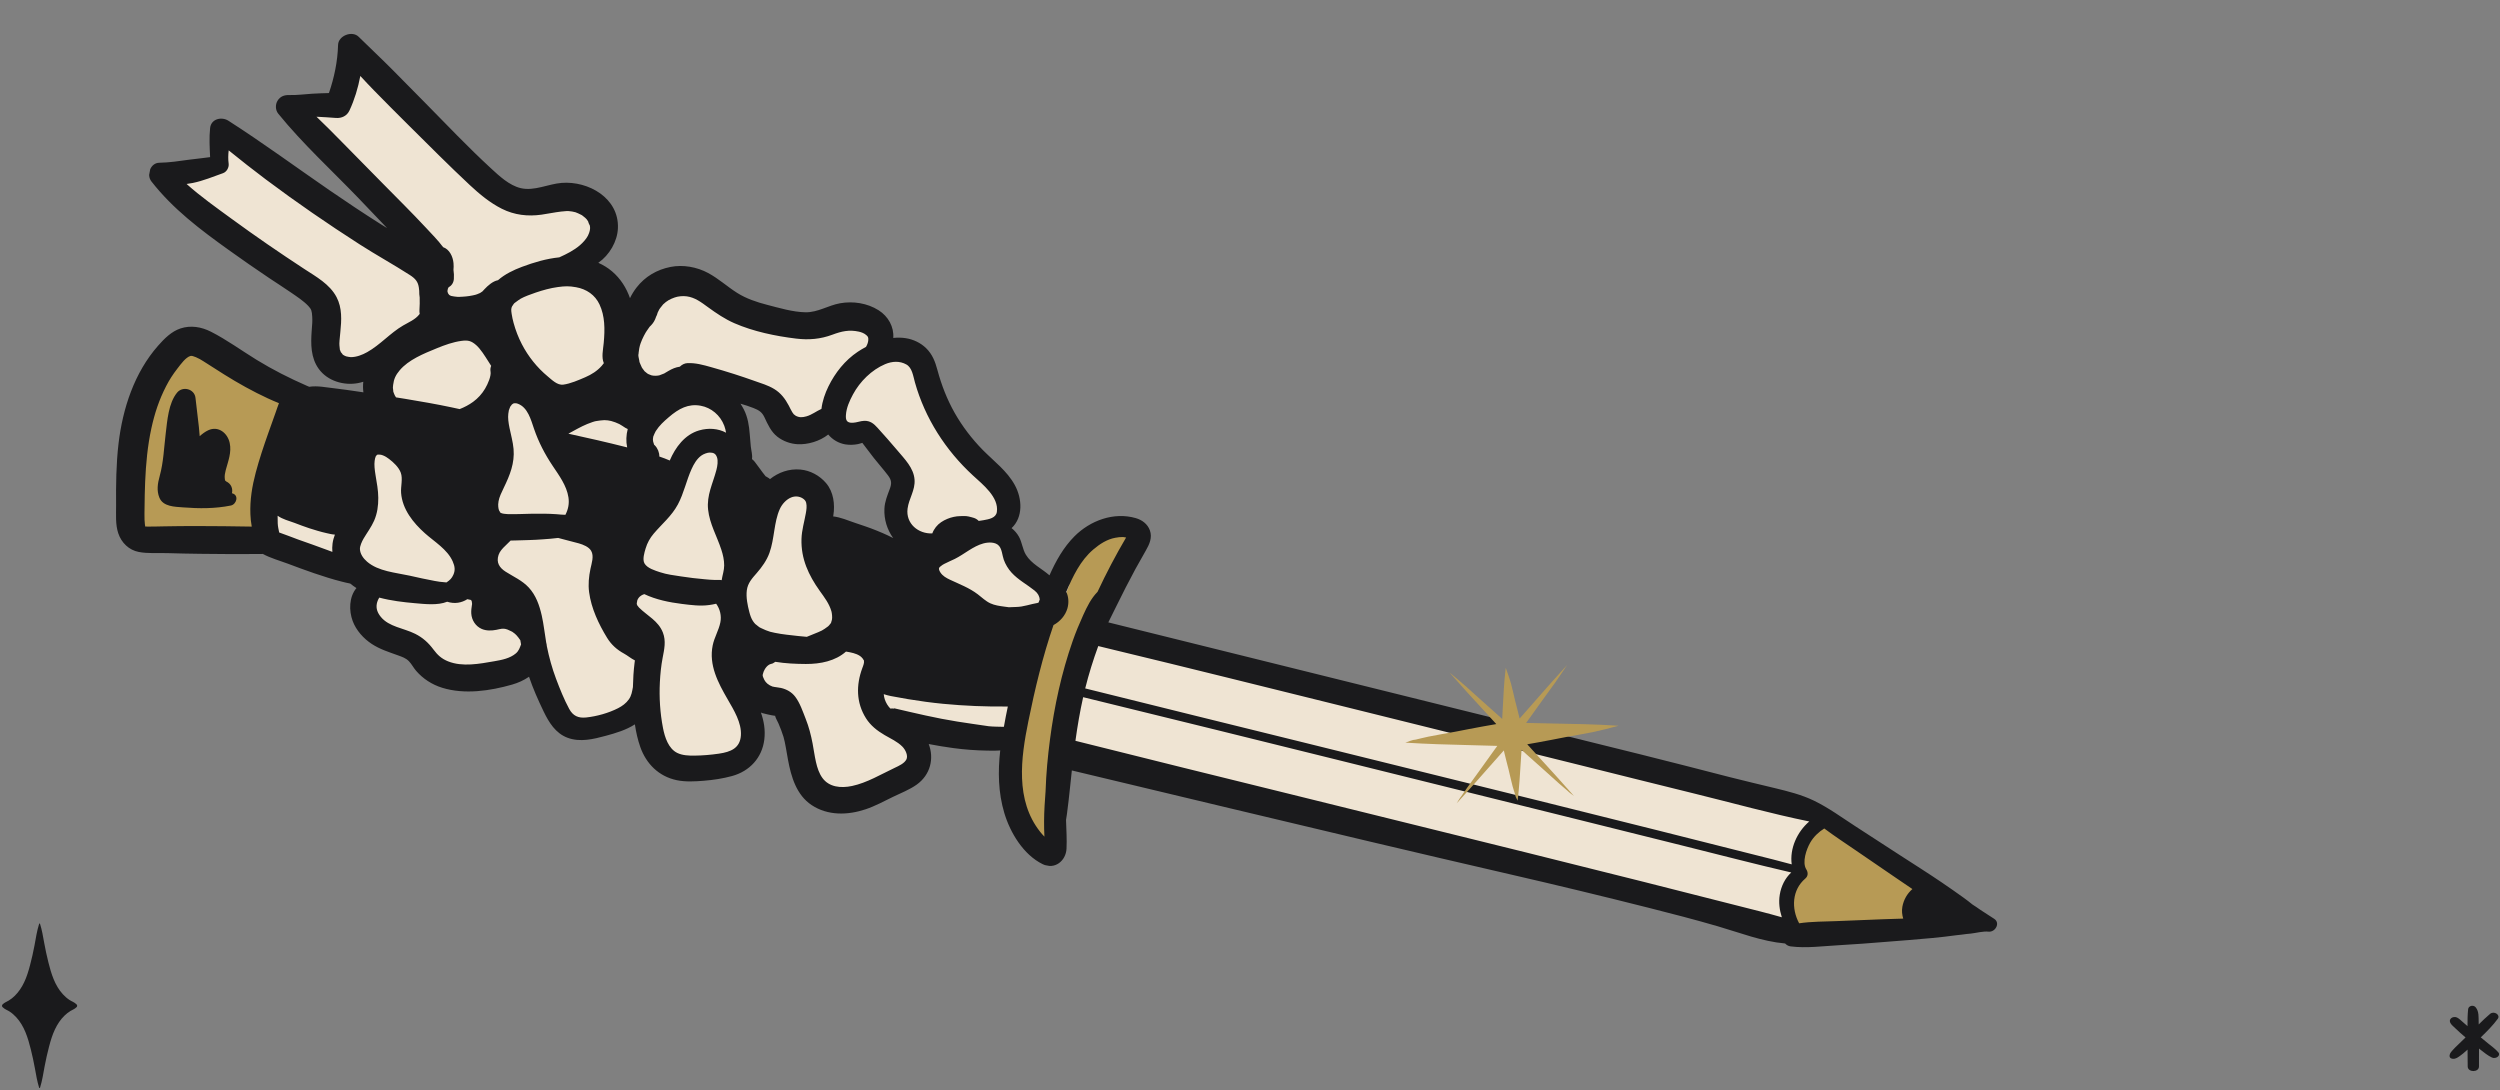 <?xml version="1.0" encoding="UTF-8"?>
<svg xmlns="http://www.w3.org/2000/svg" width="1188" height="518" viewBox="0 0 1188 518" fill="none">
  <rect x="0" y="0" width="1188" height="518" fill="#808080" stroke="none"/>
  <g clip-path="url(#clip0_6771_1803)">
    <path d="M181.479 33.868C186.8 38.569 191.3 44.18 196.134 49.361C201.083 54.666 206.178 59.831 211.415 64.851C221.964 74.964 232.852 84.683 244.347 93.715C246.933 95.747 248.596 96.808 251.995 96.369C255.839 95.874 259.615 95.386 263.503 95.364C269.968 95.328 277.59 95.323 283.235 98.928C295.078 106.491 285.511 121.118 276.579 129.773C281.241 130.945 285.688 132.83 289.447 136.031C292.698 138.799 295.229 142.253 296.762 146.249C297.685 148.655 298.207 151.199 298.777 153.706C298.83 153.938 298.892 154.279 298.962 154.66C299.035 154.532 299.108 154.405 299.181 154.277C300.103 152.655 301.023 151.028 302.029 149.455C303.825 146.646 305.991 144.171 308.58 142.064C313.368 138.164 319.465 135.73 325.629 135.275C332.17 134.792 338.376 136.476 344.01 139.77C349.559 143.014 354.415 147.374 360.166 150.274C372.365 156.424 386.653 154.922 399.838 154.509C406.624 154.296 414.454 154.329 418.832 160.501C419.705 161.732 420.327 163.109 420.653 164.58C420.712 164.844 420.779 165.134 420.837 165.429C420.998 165.46 421.157 165.495 421.321 165.516C421.442 165.532 421.565 165.545 421.687 165.555C422.214 165.493 422.792 165.541 423.31 165.457C424.163 165.318 424.993 165.064 425.838 164.884C427.986 164.428 430.163 164.561 432.076 165.704C434.878 167.379 436.271 170.259 437.232 173.269C437.454 173.964 437.667 174.662 437.883 175.358C441.395 178.717 444.213 182.92 445.847 187.443C446.883 189.694 447.819 192.013 448.714 194.346C450.273 198.411 451.553 202.574 453.609 206.431C455.638 210.239 458.528 213.634 461.549 216.69C464.798 219.977 468.282 223.023 471.533 226.309C474.842 229.654 479.038 233.586 480.48 238.192C481.244 240.63 481.007 243.217 479.847 245.49C478.926 247.294 476.706 249.037 476.256 251.006C475.368 254.899 480.352 259.716 482.489 262.396C486.434 267.344 490.41 272.268 494.373 277.202C496.237 279.523 498.034 281.926 500.009 284.154C500.565 284.78 501.242 285.562 501.988 286.251C502.477 284.955 503.016 283.679 503.595 282.419C503.042 281.647 502.795 280.632 503.102 279.389C506.893 264.032 520.36 252.577 536.251 251.71C540.181 251.496 542.069 257.145 538.059 258.684C537.642 258.844 537.236 259.03 536.823 259.201C537.013 267.626 531.797 275.307 527.871 282.556C524.969 287.913 522.307 293.397 519.833 298.965C520.936 299.262 522.037 299.561 523.138 299.843C529.02 301.35 534.903 302.858 540.786 304.365C552.385 307.337 563.981 310.316 575.579 313.291C598.773 319.243 621.968 325.195 645.163 331.146C691.661 343.077 738.086 355.359 784.69 366.872C797.639 370.07 810.649 373.043 823.693 375.834C830.03 377.19 836.384 378.48 842.702 379.928C846.024 380.689 849.363 381.512 852.619 382.518C855.799 383.5 858.733 384.953 861.802 386.266C862.047 386.371 862.224 386.537 862.371 386.722C887.059 399.986 910.415 415.128 932.956 431.773C935.15 433.393 934.201 437.549 931.305 437.658C917.008 438.195 902.936 441.074 888.768 442.836C882.007 443.677 875.22 444.084 868.405 443.896C866.605 443.847 864.808 443.644 863.011 443.596C860.974 443.543 859.299 444.305 857.325 444.563C853.828 445.02 849.965 444.128 846.554 443.418C832.506 440.492 818.656 436.431 804.775 432.811C790.331 429.044 775.887 425.277 761.442 421.509C732.717 414.018 704.012 406.45 675.3 398.909C647.087 391.498 618.899 384.05 590.335 378.085C574.316 374.74 558.268 371.527 542.229 368.275C528.752 365.541 515.141 362.795 501.954 358.8C501.56 361.26 501.205 363.728 500.892 366.206C499.507 377.174 499.098 388.221 498.643 399.258C498.447 404.021 491.211 404.431 489.637 400.336C486.63 392.511 483.83 384.705 481.665 376.595C479.502 368.493 478.41 360.369 476.945 352.145C476.944 352.137 476.91 351.979 476.866 351.781C476.863 351.782 476.862 351.782 476.859 351.783C475.235 352.345 473.245 352.435 471.543 352.589C467.79 352.927 463.977 352.834 460.225 352.524C453.132 351.937 446.159 350.443 439.127 349.404C434.169 348.672 429.043 348.128 424.016 348.525C424.261 348.699 424.532 348.849 424.769 349.031C428.339 351.763 432.999 355.413 434.267 359.903C435.666 364.858 432.621 368.735 428.477 370.969C424.097 373.329 419.351 375.134 414.597 376.575C405.862 379.222 396.313 380.553 388.753 374.259C381.565 368.274 379.091 359.215 377.073 350.478C376.456 347.806 375.861 345.13 374.99 342.526C374.226 340.243 373.903 339.077 371.575 338.326C369.064 337.517 366.488 336.875 363.949 336.155C362.661 335.79 361.373 335.425 360.085 335.06C359.706 334.953 359.328 334.846 358.949 334.738C359.172 335.893 359.559 337.167 359.688 337.709C360.346 340.487 361.079 343.169 361.089 346.045C361.106 350.908 359.149 355.648 355.874 359.238C349.002 366.77 338.141 369.181 328.283 368.852C319.689 368.564 310.543 364.791 307.441 356.141C305.985 352.08 306.606 346.459 303.841 342.977C302.978 341.89 302.426 341.544 301.086 341.968C298.712 342.721 296.498 344.41 294.208 345.423C285.481 349.283 274.789 350.447 267.241 343.49C260.838 337.587 258.989 328.928 255.188 321.429C254.922 320.905 254.318 320.172 254.108 319.576C253.8 319.743 253.597 319.835 253.977 319.537C253.078 320.243 251.417 320.59 250.342 321.001C248.968 321.525 247.581 322.017 246.182 322.473C240.831 324.215 235.261 325.532 229.626 325.817C219.862 326.311 209.659 324.021 201.954 317.737C197.914 314.444 195.12 310.077 190.123 308.115C185.204 306.185 180.619 304.637 177.048 300.512C171.675 294.306 170.531 285.365 173.557 277.951C173.192 277.808 172.822 277.68 172.462 277.524C168.996 276.02 165.509 274.559 162.095 272.939C155.927 270.01 149.799 266.912 143.4 264.508C131.52 260.044 118.671 259.439 106.106 259.446C93.245 259.453 80.147 260.128 67.435 257.732C64.815 257.238 62.136 256.418 60.371 254.287C58.129 251.58 58.433 248.148 58.967 244.914C59.595 241.107 60.271 237.308 60.967 233.513C59.959 232.73 59.258 231.487 59.311 229.876C59.632 220.057 61.578 210.421 64.831 201.233C66.845 193.652 69.475 186.27 73.191 179.355C75.252 175.52 77.607 171.819 80.336 168.422C83.109 164.968 86.403 160.878 91.311 161.262C93.528 161.436 95.514 162.494 97.474 163.455C100.029 164.71 102.576 165.981 105.115 167.267C109.894 169.688 114.646 172.162 119.379 174.672C129.148 179.852 139.448 184.749 148.405 191.315C149.174 190.823 150.151 190.563 151.344 190.713C160.489 191.861 169.635 193.01 178.78 194.158C179.44 187.309 180.084 180.459 180.719 173.608C178.469 174.064 176.069 175.234 174.248 175.708C170.1 176.79 165.89 176.721 162.211 174.279C154.258 169 155.659 159.105 154.653 150.97C154.071 146.255 151.165 143.647 147.71 140.714C143.899 137.481 139.939 134.43 135.951 131.42C127.532 125.068 119.075 118.765 110.636 112.44C100.89 105.134 90.973 98.024 81.701 90.115C78.997 87.809 80.003 82.87 83.831 82.524C88.957 82.061 94.501 81.722 99.452 80.213C103.271 79.049 107.594 76.334 107.011 71.76C106.622 68.718 109.583 67.162 112.159 67.926C120.398 70.371 127.552 75.307 134.582 80.098C142.382 85.413 150.23 90.656 158.132 95.817C171.106 104.29 184.25 112.49 197.456 120.591C195.196 117.192 191.907 114.159 189.517 111.557C183.912 105.454 178.342 99.32 172.806 93.155C161.847 80.951 151.025 68.623 140.336 56.182C137.659 53.067 141.015 49.384 144.326 49.468C147.215 49.541 150.104 49.627 152.992 49.715C154.692 49.766 157.37 50.292 159.292 49.943C159.636 48.944 159.636 47.611 159.812 46.691C160.139 44.984 160.524 43.289 160.963 41.608C161.867 38.154 162.74 34.299 164.54 31.187C168.88 23.686 177.026 29.933 181.479 33.868ZM346.723 188.395C346.848 188.402 346.856 188.687 347.075 189.247C347.423 190.142 347.777 191.033 348.094 191.939C348.85 194.102 349.46 196.32 349.984 198.55C350.936 202.599 351.437 206.75 351.47 210.91C351.483 212.446 350.925 214.791 351.552 216.178C352.176 217.56 354.055 218.934 355.002 220.17C357.424 223.335 359.411 226.906 360.89 230.604C361.289 231.6 362.216 233.349 362.38 234.586C362.89 234.204 363.641 233.798 363.93 233.586C367.168 231.213 370.829 229.525 374.781 228.781C381.85 227.449 389.767 230.265 393.638 236.519C394.671 238.186 395.393 239.946 395.762 241.878C396.154 243.927 395.619 246.177 396.172 248.173C396.599 249.717 398.207 250.109 399.575 250.639C401.652 251.443 403.762 252.166 405.86 252.914C410.744 254.657 415.655 256.337 420.483 258.23C422.733 259.112 424.984 259.994 427.234 260.876C428.183 261.248 430.046 262.366 431.613 262.72C428.118 258.042 426.391 252.182 426.497 246.338C426.557 243.008 427.201 239.7 428.513 236.626C429.065 235.331 430.659 233.604 430.892 232.268C430.967 231.845 430.787 231.659 430.27 230.727C429.778 229.842 429.244 228.978 428.731 228.104C426.595 224.462 424.458 220.819 422.321 217.176C420.605 214.25 418.987 210.814 416.384 208.555C414.906 207.273 413.089 206.68 411.204 206.338C411.171 206.35 411.138 206.359 411.106 206.371C405.905 208.588 399.785 207.31 396.119 202.708C390.573 205.373 385.011 209.078 378.659 207.766C371.161 206.216 368.157 198.72 362.963 193.997C360.395 191.661 357.482 189.608 354.14 188.549C352.376 187.99 348.553 187.178 346.723 188.395Z" fill="#EFE4D3"></path>
    <path d="M470.801 241.314C470.795 241.294 470.782 241.27 470.778 241.251C470.787 241.276 470.793 241.289 470.801 241.314Z" fill="white"></path>
    <path d="M874.009 391.17C878.435 393.565 882.8 396.066 887.118 398.65C895.593 403.72 903.853 409.137 911.855 414.925C915.324 417.435 921.111 420.33 920.632 425.411C920.398 427.901 918.682 429.911 917.337 431.916C915.921 434.029 914.504 436.142 913.087 438.256C911.764 440.229 908.703 440.396 906.911 439.037C904.061 439.981 900.793 440.185 897.946 440.516C893.812 440.998 889.682 441.467 885.535 441.833C876.869 442.599 868.257 443.35 859.559 443.584C855.51 443.692 851.591 443.071 850.192 438.697C849.117 435.336 849.597 430.872 850.094 427.419C850.927 421.645 853.183 416.106 856.545 411.349C852.862 404.945 855.887 396.787 861.453 391.743C863.218 390.142 865.125 389.052 867.544 388.974C869.935 388.898 871.967 390.065 874.009 391.17Z" fill="#B79A55"></path>
    <path d="M538.154 255.967C535.901 265.364 530.015 273.641 525.807 282.268C521.64 290.81 517.795 299.476 514.495 308.393C507.871 326.292 503.643 344.722 500.767 363.562C499.567 371.421 498.499 379.424 498.077 387.416C498.583 389.618 498.682 391.834 497.892 394.05C497.89 395.085 497.887 396.12 497.914 397.153C497.995 400.326 494.153 401.252 492.653 398.517C492.543 398.315 492.457 398.113 492.354 397.911C491.176 397.723 490.008 397.117 489.046 396.125C482.357 389.223 479.23 379.358 480.328 369.864C480.588 367.622 482.05 366.419 483.74 366.107C483.746 366.053 483.753 365.999 483.759 365.945C484.71 357.108 485.92 348.251 487.68 339.545C487.929 338.199 488.143 336.846 488.408 335.503C489.937 327.738 491.688 320.017 493.655 312.351C494.57 308.789 495.533 305.239 496.546 301.703C496.358 300.506 496.584 299.257 497.417 298.228C497.628 297.968 497.832 297.703 498.041 297.441C498.934 295.523 500.164 293.809 502.059 292.612C502.5 292.334 502.958 292.155 503.419 292.027C504.883 288.963 505.626 285.254 506.459 282.55C506.943 280.981 507.524 279.468 508.157 277.986C507.732 277.15 507.578 276.176 507.881 275.102C511.118 263.613 519.842 254.126 531.409 250.665C534.65 249.696 539.116 251.956 538.154 255.967Z" fill="#B79A55"></path>
    <path d="M93.953 162.412C98.101 163.322 101.855 166.561 105.362 168.811L117.627 176.677C121.715 179.299 125.803 181.921 129.891 184.543C133.764 187.027 138.378 189.183 139.742 193.945C141.188 199 138.811 203.872 137.152 208.56C135.548 213.091 134.096 217.676 132.855 222.32C130.261 232.026 128.426 241.915 127.3 251.897C126.619 257.936 118.136 257.227 117.069 252.093C109.759 255.869 100.57 256.351 92.567 256.907C87.78 257.24 82.938 257.201 78.145 257.035C74.169 256.898 69.485 256.913 65.786 255.259C56.243 250.994 60.533 238.55 61.918 230.735C63.486 221.892 65.395 213.11 67.641 204.414C69.894 195.691 72.186 186.768 75.547 178.395C78.497 171.05 84.357 160.308 93.953 162.412Z" fill="#B79A55"></path>
    <path d="M94.893 207.266C96.131 206.171 97.466 205.152 98.944 204.465C103.75 202.232 108.14 205.769 109.152 210.481C110.125 215.003 108.43 219.081 107.278 223.362C106.914 224.716 106.671 226.166 106.803 227.243C106.878 227.856 106.818 228.057 107.26 228.799C106.866 228.138 107.652 228.849 107.411 228.74C109.932 229.884 110.705 232.267 110.226 234.389C110.334 234.424 110.443 234.452 110.551 234.487C113.649 235.487 112.325 239.691 109.711 240.222C102.199 241.75 94.553 241.696 86.932 241.104C82.954 240.795 77.521 240.763 75.754 236.509C74.336 233.095 74.942 229.65 75.887 226.22C77.702 219.633 77.932 212.729 78.751 205.971C79.503 199.768 80.05 191.638 84.129 186.604C86.782 183.329 92.419 184.76 92.896 189.063C93.412 193.723 93.981 198.378 94.523 203.034C94.688 204.441 94.795 205.853 94.893 207.266Z" fill="#1A1A1C"></path>
    <path d="M170.405 17.457C175.747 22.728 181.235 27.823 186.518 33.161C191.69 38.387 196.852 43.623 202.016 48.857C212.298 59.278 222.428 69.984 233.204 79.898C237.223 83.596 242.002 88.135 247.495 89.413C253.893 90.902 260.518 87.42 266.861 86.916C279.64 85.899 294.163 94.144 293.638 108.358C293.403 114.735 289.598 121.228 284.313 124.883C286.648 125.923 288.839 127.255 290.772 128.89C294.874 132.36 297.653 136.777 299.37 141.683C300.227 139.892 301.297 138.173 302.485 136.637C306.532 131.404 312.186 128.113 318.635 126.847C324.648 125.666 331.163 126.858 336.53 129.743C341.477 132.401 345.566 136.191 350.286 139.176C354.583 141.894 359.616 143.588 364.516 144.847C370.34 146.343 376.724 148.285 382.763 148.394C388.613 148.498 393.525 145.127 399.19 144.113C405.418 142.998 412.16 144.045 417.523 147.44C422.121 150.351 424.879 155.367 424.481 160.586C426.484 160.377 428.485 160.398 430.441 160.708C434.025 161.276 437.431 162.886 440.046 165.412C443.097 168.36 444.42 171.916 445.491 175.921C447.384 182.996 450.088 189.919 453.71 196.294C457.32 202.647 461.87 208.596 466.994 213.802C472.312 219.204 478.579 223.775 482.265 230.556C485.802 237.063 486.214 245.828 480.704 250.963C482.108 252.081 483.303 253.434 484.197 255.04C485.702 257.74 485.91 260.999 487.505 263.622C490.125 267.928 494.958 270.122 498.709 273.396C501.717 266.629 505.351 260.117 510.552 254.89C518.044 247.36 529.244 243.19 539.717 246.208C542.736 247.078 545.335 249.008 546.428 252.037C547.67 255.476 546.178 258.718 544.476 261.65C541.138 267.399 537.957 273.241 534.939 279.164C532.132 284.67 529.449 290.235 526.67 295.753C582.995 309.747 639.323 323.731 695.657 337.689C723.657 344.627 751.657 351.564 779.657 358.502C793.834 362.015 807.97 365.699 822.118 369.326C829.149 371.128 836.221 372.769 843.273 374.48C849.648 376.027 856.118 377.625 862.047 380.503C868.98 383.869 875.293 388.505 881.742 392.689L902.711 406.295C909.405 410.638 916.18 414.881 922.777 419.372C926.215 421.712 929.622 424.079 932.996 426.512C934.459 427.568 935.889 428.66 937.285 429.802C938.585 430.573 939.801 431.506 941.083 432.369C943.248 433.824 945.458 435.198 947.642 436.623C950.712 438.625 948.143 443.035 945.006 442.722C942.263 442.448 939.332 443.326 936.615 443.629C935.932 443.705 935.247 443.765 934.563 443.832C932.85 444.124 931.073 444.225 929.57 444.433C925.825 444.95 922.042 445.376 918.279 445.735C910.902 446.439 903.504 446.989 896.117 447.576C888.728 448.164 881.318 448.762 873.916 449.162C866.365 449.571 858.404 450.69 850.872 449.72C849.849 449.589 848.954 449.068 848.275 448.345C837.178 447.345 826.902 443.262 816.282 440.168C805.45 437.011 794.534 434.183 783.595 431.423C761.74 425.909 739.833 420.603 717.867 415.546C673.166 405.255 628.552 394.615 583.935 383.963C559.067 378.026 534.202 372.08 509.339 366.12C509.056 368.718 508.781 371.318 508.513 373.924C508.067 378.256 507.578 382.56 507.003 386.877C506.886 387.751 506.747 388.69 506.578 389.649C506.72 394.2 507.033 398.786 506.81 403.295C506.521 409.148 501.138 413.428 495.453 410.639C486.326 406.162 480.054 395.718 477.245 386.326C474.352 376.651 474.167 366.557 475.309 356.599C473.097 356.781 470.867 356.719 469.038 356.689C463.637 356.601 458.339 356.2 452.985 355.485C449.079 354.963 445.194 354.305 441.324 353.569C443.961 360.413 442.165 368.187 435.599 372.864C432.203 375.284 428.223 376.791 424.494 378.599C420.167 380.696 415.922 383.034 411.351 384.568C402.87 387.414 393.389 387.687 385.695 382.579C378.449 377.77 375.948 369.121 374.453 361.041C374.092 359.092 373.78 357.135 373.423 355.186C373.093 353.387 372.721 351.48 372.332 350.208C371.666 348.032 370.843 345.913 369.951 343.821C369.48 342.714 368.644 341.42 368.352 340.262C368.374 340.351 368.384 340.284 368.386 340.164C366.677 340.012 362.518 338.958 362.277 338.874C362.046 338.795 361.82 338.686 361.591 338.595C363.019 342.663 363.757 346.915 363.199 351.456C362.135 360.121 356.216 366.473 347.895 368.762C343.477 369.978 338.914 370.658 334.351 371.021C330.151 371.355 325.685 371.614 321.537 370.734C313.089 368.941 307.095 363.006 304.259 354.955C303.044 351.507 302.241 347.887 301.699 344.214C297.539 346.907 292.606 348.364 287.877 349.651C281.999 351.251 275.647 352.801 269.702 350.584C263.978 348.45 260.826 343.267 258.304 338.031C255.718 332.659 253.303 327.229 251.394 321.588C248.967 323.256 246.232 324.491 243.409 325.303C232.889 328.329 220.736 330.117 210.109 326.821C205.294 325.327 201.011 322.566 197.715 318.747C196.485 317.321 195.605 315.521 194.293 314.185C192.851 312.716 191.102 312.142 189.081 311.409C184.72 309.827 180.569 308.561 176.642 305.988C172.741 303.432 169.263 299.558 167.61 295.152C165.746 290.186 165.847 283.68 169.378 279.445C168.356 278.795 167.372 278.081 166.437 277.308C165.033 277.047 163.696 276.711 162.618 276.441C158.08 275.304 153.686 273.888 149.256 272.392C145.05 270.972 140.9 269.4 136.742 267.845C132.85 266.39 128.525 265.223 124.871 263.212C124.756 263.222 124.651 263.258 124.534 263.259C114.738 263.383 104.953 263.281 95.158 263.176C89.931 263.119 84.71 262.999 79.486 262.844C75.09 262.714 70.264 263.124 65.938 262.29C61.265 261.389 57.706 257.908 56.209 253.447C54.789 249.216 55.195 244.533 55.165 240.136C55.095 230.365 55.179 220.554 56.32 210.838C58.284 194.116 63.846 177.07 75.151 164.254C78.1 160.91 81.453 157.506 85.791 156.071C90.639 154.467 95.73 155.339 100.217 157.617C107.756 161.445 114.766 166.585 121.97 171.006C129.542 175.653 137.551 179.715 145.745 183.295C146.149 183.471 146.557 183.636 146.963 183.808C147.025 183.797 147.08 183.775 147.143 183.766C150.868 183.22 155.102 184.099 158.836 184.519C162.545 184.937 166.243 185.504 169.938 186.033C170.855 186.164 171.771 186.309 172.688 186.443C172.458 184.768 172.453 183.081 172.636 181.407C171.82 181.665 170.987 181.891 170.122 182.053C163.365 183.318 155.681 181.045 151.525 175.365C147.617 170.024 147.66 163.472 148.116 157.164C148.339 154.072 148.517 152.819 148.364 150.438C148.195 147.808 148.016 146.982 146.514 145.401C144.171 142.935 141.066 140.935 138.28 139.011C134.86 136.651 131.338 134.433 127.887 132.117C121.405 127.765 114.988 123.313 108.644 118.761C95.193 109.112 82.182 99.342 71.927 86.182C69.533 83.109 71.4 77.414 75.685 77.338C80.466 77.252 85.095 76.557 89.816 75.894C93.183 75.421 96.518 75.178 99.844 74.672C99.637 70.061 99.349 65.49 99.845 60.832C100.313 56.44 105.34 55.319 108.554 57.381C124.966 67.904 140.658 79.454 156.715 90.501C164.59 95.919 172.549 101.219 180.623 106.337C181.719 107.031 182.837 107.691 183.937 108.38C179.407 103.624 174.88 98.865 170.328 94.131C157.569 80.863 143.815 68.306 132.211 54.003C130.823 52.294 130.784 49.653 131.909 47.833C133.177 45.781 135.125 45.095 137.463 45.166C141.122 45.277 144.776 44.75 148.43 44.531C151.054 44.374 153.681 44.286 156.309 44.226C158.843 36.783 160.416 29.334 160.652 21.322C160.781 16.953 167.325 14.416 170.405 17.457ZM273.753 136.488C270.414 135.894 268.554 135.934 265.05 136.412C261.477 136.9 258.051 137.865 254.638 139.011C252.309 139.793 249.125 140.978 247.459 141.924C247.104 142.127 245.497 143.212 244.748 143.83C244.561 143.984 244.429 144.087 244.338 144.152C244.275 144.24 244.19 144.35 244.054 144.518C243.991 144.596 243.269 145.765 243.372 145.494C242.833 146.639 242.864 147.288 243.133 149.128C243.346 150.584 243.671 152.032 244.057 153.448C245.011 156.951 246.332 160.385 248.008 163.605C251.042 169.436 255.203 174.65 260.253 178.846C262.308 180.554 264.854 183.142 267.651 182.781C271.078 182.338 274.981 180.61 278.15 179.246C281.054 177.996 283.81 176.266 285.91 173.873C286.255 173.481 286.605 173.041 286.943 172.582C285.727 169.72 286.583 166.253 286.886 162.977C287.496 156.38 287.48 150.188 284.884 144.658C282.77 140.153 278.737 137.375 273.753 136.488ZM407.63 167.147C408.852 166.328 410.172 165.561 411.53 164.834C412.113 163.828 412.528 162.765 412.612 161.63C412.709 160.31 412.399 159.934 411.861 159.414C410.754 158.344 409.287 157.853 408.111 157.594C403.511 156.58 399.898 157.423 395.56 159.041C389.877 161.161 384.362 161.627 378.354 160.906C368.558 159.73 357.994 157.531 348.931 153.57C344.439 151.607 340.409 148.866 336.461 145.994C333.177 143.605 330.257 141.35 326.343 140.821C324.468 140.567 322.247 140.775 320.584 141.37C318.337 142.173 316.95 142.917 315.15 144.616C315.129 144.636 315.124 144.64 315.105 144.657C315.071 144.707 315.013 144.783 314.893 144.927C314.484 145.42 314.098 145.93 313.696 146.427C313.657 146.475 313.422 146.823 313.309 146.98C313.038 147.458 312.792 147.957 312.57 148.456C312.54 148.523 312.52 148.592 312.491 148.658C312.413 149.019 312.307 149.378 312.154 149.73C312.065 149.934 311.948 150.118 311.851 150.317C311.688 150.771 311.528 151.226 311.339 151.672C310.696 153.187 309.795 154.248 308.689 155.299C308.249 155.91 307.811 156.523 307.392 157.152C307.293 157.301 306.937 157.864 306.814 158.047C306.518 158.559 306.231 159.077 305.962 159.604C305.373 160.758 304.845 161.945 304.406 163.164C304.371 163.261 304.087 164.24 304.061 164.264C303.959 164.687 303.853 165.109 303.773 165.537C303.652 166.183 303.557 166.834 303.494 167.489C303.467 167.746 303.447 168.003 303.434 168.261C303.403 169.027 303.403 168.951 303.434 168.032C303.144 168.811 303.595 170.309 303.74 171.134C303.801 171.475 303.87 171.815 303.948 172.152C303.885 171.909 303.823 171.666 303.76 171.423C303.768 171.948 304.15 172.646 304.341 173.132C304.528 173.608 304.784 174.062 304.963 174.539C304.983 174.576 304.986 174.585 305.001 174.614C305.084 174.745 305.163 174.879 305.251 175.008C305.534 175.427 305.861 175.81 306.159 176.218C306.222 176.305 306.244 176.343 306.282 176.4C306.307 176.421 306.313 176.423 306.341 176.447C306.725 176.774 307.103 177.103 307.51 177.401C307.648 177.499 307.79 177.59 307.929 177.685C307.962 177.701 307.973 177.706 308.015 177.728C308.519 177.899 309 178.139 309.499 178.335C309.685 178.365 310.185 178.478 310.451 178.515C310.712 178.551 311.817 178.531 311.47 178.576C311.874 178.535 312.279 178.488 312.679 178.471C313.036 178.399 313.206 178.371 313.227 178.378C313.308 178.354 313.388 178.328 313.469 178.304C314.115 178.099 314.717 177.831 315.344 177.582C315.481 177.527 315.569 177.495 315.639 177.471C315.709 177.422 315.815 177.354 316.016 177.235C316.546 176.921 317.075 176.605 317.608 176.296C319.445 175.232 320.969 174.556 323.07 174.24C324.051 173.277 325.305 172.613 326.654 172.557C330.567 172.395 334.16 173.407 337.895 174.458C341.567 175.492 345.225 176.572 348.857 177.738C352.094 178.777 355.319 179.862 358.522 181.004C361.723 182.146 364.982 183.079 367.903 184.858C371.078 186.792 373.093 189.481 374.819 192.72C375.38 193.773 375.959 195.077 376.495 195.898C376.554 195.989 377.157 196.757 377.192 196.858C377.464 197.055 378.157 197.551 378.136 197.58C379.797 198.451 381.234 198.408 383.22 197.848C385.824 197.114 387.932 195.38 390.352 194.312C390.772 190.57 392.103 186.837 393.674 183.631C396.888 177.072 401.53 171.235 407.63 167.147ZM237.402 243.218C237.916 243.726 237.785 243.646 238.486 243.927C239.036 244.148 240.86 244.298 241.423 244.312C245.109 244.406 248.83 244.195 252.516 244.133C256.521 244.066 260.609 244.069 264.608 244.357C265.985 244.456 267.302 244.66 268.685 244.631C270.013 242.047 270.583 239.332 270.126 236.339C269.277 230.766 265.672 225.932 262.62 221.362C258.884 215.767 255.967 210.154 253.778 203.796C252.297 199.493 250.815 193.554 246.021 191.828C245.319 191.576 245.181 191.606 244.419 191.617C244.136 191.622 243.761 191.764 243.191 192.262C243.352 192.162 242.739 192.902 242.524 193.158C242.478 193.262 242.416 193.402 242.323 193.614C241.796 194.813 241.749 195.023 241.543 196.647C241.307 198.517 241.606 200.818 242.12 203.346C242.798 206.674 243.748 209.958 244.043 213.353C244.63 220.088 242.289 225.807 239.421 231.726C238.354 233.928 237.229 236.233 236.909 238.188C236.715 239.374 236.702 240.081 236.776 240.797C236.814 241.15 236.868 241.526 236.936 241.888C236.988 241.962 237.177 242.515 237.286 242.853C237.326 242.749 237.976 243.786 237.402 243.218ZM401.702 211.173C398.5 210.63 395.639 208.938 393.573 206.48C389.496 209.732 383.744 211.35 378.981 211.086C375.592 210.899 372.193 209.663 369.491 207.597C366.436 205.26 364.859 201.694 363.276 198.317C362.124 195.859 360.685 194.935 358.024 193.882C356.021 193.089 353.951 192.44 351.872 191.83C352.455 192.718 353 193.639 353.49 194.601C355.359 198.269 355.965 202.266 356.276 206.319C356.427 208.29 356.576 210.272 356.787 212.237C356.996 214.191 357.65 216.194 357.34 218.153C357.838 218.55 358.303 218.984 358.676 219.475C358.935 219.815 359.186 220.162 359.441 220.505C360.014 221.278 360.587 222.05 361.161 222.822C362.017 223.975 362.851 225.181 363.785 226.283C363.83 226.32 363.874 226.358 363.92 226.394C363.992 226.422 364.058 226.466 364.135 226.489L365.432 227.265C365.603 227.389 365.733 227.544 365.881 227.684C369.906 224.479 374.942 222.653 380.328 223.129C385.055 223.546 389.503 225.991 392.556 229.579C396.145 233.793 396.784 239.614 396.044 244.906C396.021 245.07 395.988 245.234 395.962 245.398C399.38 245.785 402.842 247.275 406.03 248.366C409.493 249.551 413.013 250.674 416.405 252.057C417.497 252.502 421.014 253.898 424.432 255.683C421.6 251.738 420.002 246.822 420.28 241.619C420.454 238.359 421.68 235.4 422.807 232.381C423.811 229.694 423.703 228.187 421.97 225.898C419.832 223.074 417.455 220.429 415.261 217.648C414.033 216.092 412.853 214.497 411.652 212.92C411.051 212.131 410.451 211.342 409.85 210.554C409.824 210.521 409.798 210.487 409.773 210.453C409.059 210.665 408.348 210.908 407.636 211.048C405.731 211.423 403.621 211.498 401.702 211.173ZM317.75 198.3C315.407 200.325 313.389 202.105 311.611 204.864C311.369 205.24 310.572 207.017 310.419 207.493C310.434 207.534 310.325 208.312 310.276 208.543C310.273 208.716 310.268 208.917 310.269 208.935C310.3 209.272 310.345 209.606 310.391 209.941C310.397 209.802 310.627 210.742 310.734 211.006C310.843 211.273 310.869 211.373 310.874 211.412C310.892 211.398 310.968 211.425 311.23 211.697C312.535 213.048 313.346 215.029 313.315 216.938C314.999 217.499 316.647 218.129 318.271 218.834C320.949 212.541 325.416 206.503 332.235 204.525C336.653 203.244 341.277 203.594 345.027 205.616C344.827 204.504 344.58 203.404 344.18 202.342C342.278 197.28 337.949 193.7 332.936 192.795C327.131 191.747 322.586 194.119 317.75 198.3ZM283.121 200.126C282.844 200.19 282.694 200.222 282.605 200.24C282.284 200.334 281.962 200.427 281.644 200.531C280.791 200.809 279.951 201.124 279.122 201.466C275.989 202.755 273.083 204.475 270.108 206.078C270.1 206.082 270.093 206.083 270.085 206.088C279.285 208.092 288.463 210.18 297.591 212.496C297.738 212.534 297.884 212.574 298.032 212.612C297.421 209.748 297.553 206.72 298.301 203.876C297.933 203.73 297.568 203.561 297.195 203.326C296.16 202.672 295.102 201.92 294.274 201.497C293.661 201.184 293.03 200.929 292.388 200.688C292.096 200.616 290.656 200.156 290.439 200.064C289.915 199.934 289.379 199.834 288.847 199.762C288.642 199.734 287.116 199.687 287.147 199.651C285.791 199.713 284.459 199.9 283.121 200.126ZM340.43 223.347C340.928 221.44 341.317 218.981 340.702 217.278C340.06 215.5 339.02 215.077 337.271 215.055C336.246 215.042 334.316 215.699 333.173 216.559C331.073 218.14 329.726 220.49 328.655 222.846C326.156 228.345 324.996 234.349 322.131 239.698C319.168 245.232 314.619 248.898 310.633 253.593C308.85 255.694 307.578 257.994 306.791 260.646C306.212 262.595 305.194 265.858 306.269 267.744C307.583 270.05 311.319 271.14 313.631 271.912C316.887 272.999 320.33 273.407 323.709 273.922C327.432 274.49 331.12 274.952 334.872 275.261C336.51 275.395 338.129 275.586 339.776 275.6C340.58 275.608 341.318 275.522 342.141 275.581C342.434 275.602 342.714 275.643 342.989 275.689C342.997 275.573 342.976 275.463 342.996 275.346C343.363 273.14 344.117 270.989 344.129 268.734C344.143 266.126 343.567 263.628 342.766 261.17C340.697 254.823 337.232 248.964 336.493 242.214C335.735 235.301 338.748 229.797 340.43 223.347ZM444.717 250.47C446.117 248.674 448.094 247.424 450.183 246.563C452.105 245.77 454.222 245.298 456.302 245.259C457.581 245.235 458.966 245.139 460.226 245.425C460.677 245.527 461.126 245.639 461.573 245.756C462.42 245.978 463.191 246.178 463.942 246.627C464.387 246.893 464.746 247.21 465.094 247.547C465.825 247.447 466.555 247.34 467.283 247.209C469.957 246.731 473.286 246.183 473.71 243.252C474.72 236.257 467.046 230.268 462.326 225.924C449.368 214.003 439.544 198.719 434.777 181.707C433.907 178.6 433.466 174.762 430.703 173.2C427.55 171.418 423.908 171.649 420.594 173.054C414.179 175.773 408.618 181.319 405.338 187.419C403.693 190.477 402.208 193.766 401.982 197.204C401.825 199.602 402.297 201.017 405.259 200.898C407.126 200.823 408.845 200.031 410.7 199.977C413.496 199.896 415.225 201.314 416.992 203.28C420.206 206.854 423.417 210.425 426.501 214.111C429.89 218.162 434.191 222.361 434.596 227.939C434.962 232.97 431.901 236.903 431.278 241.674C430.336 248.89 436.477 253.773 443.026 253.478C443.424 252.379 444.041 251.338 444.717 250.47ZM380.867 256.116C380.99 251.909 382.213 247.973 382.94 243.857C383.23 242.211 383.473 240.592 383.103 238.942C382.895 238.018 382.242 237.354 381.51 236.872C379.95 235.846 377.873 235.582 375.895 236.413C373.606 237.373 371.617 239.542 370.541 241.942C367.718 248.237 368.07 256.006 365.644 262.72C364.347 266.311 362.128 269.41 359.641 272.269C357.423 274.818 355.329 277.05 354.888 280.512C354.461 283.873 355.241 287.631 356.091 290.884C356.468 292.324 356.962 293.843 357.775 295.091C358.117 295.616 358.534 296.137 358.972 296.595C358.932 296.505 359.993 297.396 360.198 297.552C361.188 298.307 360.546 297.895 361.67 298.472C362.402 298.848 363.155 299.184 363.92 299.486C365.77 300.216 366.119 300.287 368.184 300.716C371.879 301.482 375.65 301.818 379.395 302.243C380.701 302.392 382.042 302.516 383.394 302.621C385.21 301.915 387.014 301.18 388.807 300.419C390.458 299.718 390.754 299.563 391.908 298.791C393.532 297.705 393.746 297.532 394.557 296.438C394.835 296.065 394.883 296.077 394.889 296.091C394.886 296.071 394.893 295.975 395.001 295.612C395.194 294.961 395.24 294.992 395.371 294.266C395.536 293.347 395.357 291.42 395.089 290.489C394.027 286.805 391.809 283.955 389.571 280.817C384.207 273.297 380.591 265.532 380.867 256.116ZM480.695 272.11C479.09 270.353 477.783 268.194 476.987 265.95C476.273 263.939 476.17 261.107 474.767 259.433C473.096 257.439 469.633 257.608 467.308 258.234C462.414 259.553 458.251 263.329 453.766 265.576C452.101 266.41 450.35 267.081 448.709 267.963C448.072 268.305 447.79 268.466 447.092 269.023C446.561 269.449 446.39 269.543 446.251 269.927C446.078 270.403 446.317 271.147 446.846 271.98C447.925 273.678 449.657 274.646 451.43 275.481C456.037 277.65 460.57 279.317 464.678 282.438C466.615 283.909 468.383 285.671 470.605 286.7C472.702 287.67 475.075 287.98 477.345 288.283C478.03 288.374 478.728 288.471 479.434 288.566C479.737 288.553 480.035 288.541 480.34 288.526C482.011 288.443 483.746 288.474 485.398 288.205C487.139 287.921 488.883 287.437 490.599 287.026C491.353 286.846 492.103 286.694 492.866 286.559C492.898 286.552 492.929 286.545 492.961 286.538C493.008 286.522 493.075 286.5 493.177 286.468C493.293 286.415 493.418 286.374 493.541 286.331C493.724 285.841 493.901 285.347 494.087 284.857C493.936 283.357 493.278 281.953 491.629 280.632C487.984 277.712 483.89 275.603 480.695 272.11ZM859.76 390.363C841.54 386.643 823.517 381.617 805.462 377.181C786.843 372.606 768.248 367.928 749.644 363.292C712.728 354.092 675.803 344.93 638.872 335.792C602.052 326.681 565.255 317.471 528.38 308.588C526.216 308.067 524.054 307.537 521.892 307.009C519.473 313.616 517.383 320.306 515.688 327.134C550.568 335.833 585.473 344.425 620.373 353.043C657.267 362.153 694.158 371.276 731.039 380.437C768.33 389.699 805.601 399.039 842.847 408.482C845.715 409.209 848.568 409.985 851.425 410.748C850.41 403.275 853.929 395.373 859.76 390.363ZM854.954 438.751C860.833 437.869 866.984 437.958 872.858 437.704C880.133 437.388 887.409 437.089 894.686 436.829C897.926 436.713 901.166 436.611 904.406 436.517C903.858 434.672 903.657 432.784 904.009 430.864C904.605 427.612 906.273 424.624 908.774 422.479C906.157 420.708 903.539 418.938 900.932 417.152C894.539 412.776 888.146 408.399 881.752 404.022C876.774 400.614 871.714 397.307 866.891 393.691C864.18 395.406 861.864 397.57 860.21 400.43C858.426 403.513 856.236 409.76 858.355 413.131C859.269 414.586 859.269 416.304 857.874 417.493C851.542 422.888 851.171 431.716 854.954 438.751ZM614.125 377.613C651.019 386.718 687.911 395.833 724.793 404.988C762.091 414.245 799.356 423.618 836.588 433.139C839.988 434.008 843.363 434.925 846.728 435.889C845.638 432.442 845.126 428.864 845.752 425.112C846.425 421.08 848.258 417.295 851.214 414.602C833.822 410.588 816.537 406.041 799.215 401.747C780.604 397.132 762.004 392.474 743.398 387.84C706.481 378.648 669.555 369.493 632.623 360.36C595.97 351.295 559.327 342.189 522.644 333.244C520 332.599 517.357 331.949 514.714 331.3C513.176 338.176 512.002 345.089 511.047 352.036C545.377 360.681 579.755 369.13 614.125 377.613ZM494.261 395.257C494.908 396.075 495.589 396.843 496.309 397.572C496.057 392.687 496.107 387.743 496.384 382.892C496.518 380.539 496.677 378.18 496.864 375.823C496.864 375.818 496.864 375.813 496.864 375.808C497.124 367.675 497.888 359.579 498.938 351.51C501.007 335.603 504.417 319.834 509.715 304.677C511.186 300.47 512.89 296.348 514.741 292.294C516.586 288.254 518.476 284.369 521.555 281.235C525.661 272.447 530.188 263.832 535.1 255.471C535.109 255.455 535.118 255.438 535.126 255.422C534.62 255.379 534.06 255.207 533.62 255.192C532.432 255.155 531.185 255.332 530.021 255.543C526.026 256.269 522.579 258.535 519.537 261.121C513.409 266.33 509.803 273.903 506.691 281.239C507.804 283.613 508 286.442 507.236 289.1C506.249 292.53 503.739 295.348 500.622 297.031C495.508 311.917 491.81 327.322 488.682 342.708C485.133 360.163 482.365 380.223 494.261 395.257ZM454.888 342.885C459.851 343.673 464.833 344.364 469.805 345.1C469.809 345.101 469.813 345.102 469.818 345.103C472.124 345.351 474.595 345.307 477.043 345.39C477.616 342.165 478.235 338.946 478.919 335.735C468.65 335.846 458.397 335.439 448.169 334.452C442.6 333.915 437.065 333.157 431.546 332.242C428.786 331.784 426.032 331.288 423.286 330.755C422.117 330.527 421.026 330.213 419.954 329.863C420.036 330.713 420.182 331.547 420.447 332.332C421.051 334.118 421.946 335.513 423.1 336.713C423.679 336.648 424.274 336.654 424.875 336.722C424.883 336.674 424.89 336.625 424.897 336.576C434.852 338.889 444.786 341.282 454.888 342.885ZM382.9 341.686C384.381 345.425 385.379 349.322 386.136 353.267C387.254 359.099 387.722 365.488 390.849 369.732C393.971 373.967 399.381 374.668 404.902 373.496C411.952 372 418.683 367.939 425.155 364.881C427.153 363.937 429.7 362.797 430.697 360.929C431.628 359.187 430.354 356.348 428.793 354.778C426.406 352.377 423.206 350.968 420.33 349.283C416.829 347.231 413.702 344.787 411.51 341.313C406.819 333.878 406.797 325.507 409.779 317.46C410.248 316.194 410.795 314.913 410.526 313.791C410.453 313.846 409.895 312.885 410.199 313.249C409.675 312.62 409.372 312.193 408.571 311.661C406.786 310.476 404.391 310.023 402.015 309.628C396.981 314.09 389.967 315.555 382.924 315.523C378.197 315.501 373.248 315.282 368.432 314.496C367.875 314.848 367.188 315.268 367.27 315.235C366.327 315.62 366.174 315.445 365.398 315.912C364.569 316.411 363.944 317.196 363.442 318.01C363.044 318.657 362.625 319.682 362.523 320.319C362.471 320.64 362.432 320.783 362.403 320.853C362.436 320.921 362.484 321.08 362.549 321.435C362.344 320.946 362.379 321.08 362.655 321.836C362.822 322.281 363.017 322.714 363.239 323.135C363.605 323.822 364.074 324.383 364.714 324.918C364.68 324.89 365.752 325.586 365.879 325.712C366.263 325.87 367.003 326.184 366.957 326.208C368.308 326.578 369.738 326.597 371.102 326.91C373.805 327.531 376.197 328.858 377.903 331.1C380.161 334.07 381.535 338.24 382.9 341.686ZM315.046 345.912C315.907 350.37 317.645 355.761 321.865 357.806C324.328 358.999 327.307 359.101 329.994 359.073C333.871 359.033 337.768 358.7 341.604 358.141C347.262 357.318 351.701 355.535 352.079 349.41C352.446 343.464 348.767 337.483 345.743 332.251C341.229 324.446 336.749 316.011 338.678 306.651C339.457 302.87 341.562 299.502 342.315 295.752C342.939 292.648 342.165 289.432 340.322 286.892C339.214 287.162 338.085 287.36 337 287.512C332.737 288.11 328.307 287.509 324.061 286.985C318.047 286.243 311.731 284.964 306.156 282.318C304.613 282.794 303.367 283.808 302.828 285.338C302.846 285.412 302.697 286.18 302.621 286.544C302.619 286.645 302.605 286.852 302.59 287.014C302.67 287.221 302.75 287.428 302.83 287.635C302.459 287.092 302.485 287.137 302.909 287.77C303.019 287.914 303.677 288.688 303.659 288.714C307.645 292.676 312.834 294.999 315.012 300.607C316.57 304.617 315.66 308.575 314.881 312.622C314.149 316.428 313.77 320.299 313.57 324.168C313.196 331.391 313.672 338.805 315.046 345.912ZM264.245 322.584C266.045 327.38 268.032 332.318 270.461 336.837C272.259 340.183 274.793 341.339 278.541 340.944C283.589 340.413 289.223 338.831 293.736 336.523C295.724 335.507 297.542 334.165 298.838 332.326C300.116 330.514 300.357 328.637 300.763 326.511C300.839 322.669 301.071 318.834 301.542 315.017C301.591 314.621 301.652 314.225 301.703 313.829C299.907 312.953 298.221 311.507 296.578 310.612C293.178 308.761 290.518 306.393 288.485 303.081C284.485 296.565 280.953 289.045 279.944 281.406C279.449 277.654 279.825 273.951 280.594 270.272C281.138 267.666 282.358 264.283 280.928 261.78C279.843 259.881 277.194 258.823 275.054 258.205C271.799 257.266 268.492 256.584 265.237 255.627C262.783 255.971 260.273 256.099 257.982 256.289C253.678 256.646 249.328 256.671 245.013 256.823C244.227 256.851 243.435 256.87 242.643 256.877C241.807 257.716 240.97 258.557 240.1 259.373C238.852 260.545 237.472 262.03 236.921 263.687C235.711 267.327 237.325 269.794 240.312 271.692C243.999 274.036 248.135 275.818 251.25 279.177C254.68 282.876 256.325 287.623 257.427 292.45C258.394 296.689 258.805 301.033 259.55 305.316C259.717 305.873 259.812 306.451 259.853 307.04C260.911 312.338 262.346 317.523 264.245 322.584ZM179.052 286.944C178.647 289.196 179.367 291.18 180.963 293.138C184.844 297.898 191.786 298.443 197.267 301.178C200.874 302.977 203.598 305.437 205.99 308.664C207.943 311.299 209.857 313.035 212.904 314.265C219.743 317.025 227.874 315.442 234.967 314.209C238.496 313.595 242.352 312.863 245.156 310.475C246.518 309.315 247.022 307.792 247.605 306.22C247.492 305.56 247.366 304.903 247.262 304.24C246.98 303.807 246.683 303.385 246.353 302.972C245.585 302.01 245.211 301.59 244.629 301.109C244.243 300.789 243.841 300.49 243.421 300.217C243.128 300.062 242.83 299.917 242.525 299.784C242.068 299.567 241.607 299.346 241.139 299.153C240.985 299.09 240.342 298.924 240.226 298.88C239.959 298.833 239.691 298.792 239.421 298.758C239.29 298.76 238.773 298.737 238.535 298.765C237.632 298.873 236.752 299.12 235.861 299.294C233.577 299.74 231.082 299.815 228.906 298.866C225.995 297.597 224.153 294.702 223.951 291.575C223.862 290.187 224.052 288.766 224.27 287.398C224.317 287.1 224.341 286.976 224.352 286.929C224.336 286.975 224.299 287.012 224.289 286.509C224.159 285.849 224.168 285.744 224.315 286.194C224.252 286.012 224.189 285.83 224.126 285.649C224.067 285.515 224.023 285.414 223.985 285.329C223.957 285.294 223.942 285.275 223.917 285.245C223.889 285.23 223.812 285.169 223.704 285.079C223.687 285.072 223.674 285.066 223.653 285.057C223.452 285.03 223.253 284.998 223.058 284.945C222.73 284.885 222.407 284.81 222.086 284.73C219.379 286.454 216.102 287.096 212.491 285.945C207.987 287.79 201.759 287.036 197.129 286.635C191.716 286.167 185.795 285.47 180.241 283.983C179.605 284.931 179.207 286.083 179.052 286.944ZM174.44 266.917C179.841 271.547 187.978 272.083 194.622 273.546C198.619 274.427 202.591 275.358 206.622 276.075C208.188 276.354 209.721 276.618 211.315 276.689C211.599 276.701 211.885 276.736 212.171 276.77C213.824 275.647 214.688 274.844 215.453 273.096C216.336 271.08 216.229 269.26 215.118 266.762C212.581 261.057 206.469 257.462 201.95 253.432C196.354 248.442 191.193 242.025 190.6 234.239C190.366 231.175 191.508 227.542 190.451 224.634C189.51 222.045 187.019 219.73 184.878 218.099C183.968 217.405 183.061 216.818 181.988 216.398C180.938 215.986 180.269 216 179.467 216.023C179.423 216.046 179.412 216.051 179.344 216.086C179.219 216.149 179.157 216.166 179.118 216.167C179.056 216.25 178.972 216.357 178.851 216.503C178.728 216.651 178.639 216.75 178.573 216.819C178.562 216.902 178.524 217.039 178.409 217.329C178.34 217.522 178.289 217.664 178.251 217.768C178.163 218.17 178.086 218.574 178.031 218.981C177.777 220.806 178.032 223.249 178.467 225.858C179.061 229.412 179.736 232.952 179.759 236.569C179.783 240.317 179.3 243.946 177.787 247.418C176.46 250.461 174.427 253.122 172.754 255.97C171.96 257.319 170.969 259.535 171.038 260.954C171.146 263.183 172.539 265.287 174.44 266.917ZM132.666 253.034C135.727 254.056 138.75 255.349 141.715 256.397C146.321 258.025 150.93 259.63 155.501 261.351C155.972 261.528 156.838 261.843 157.943 262.262C157.836 260.984 157.848 259.677 158.02 258.341C158.214 256.84 158.617 255.414 159.152 254.038C159.107 254.036 159.062 254.039 159.018 254.037C157.695 253.961 156.419 253.617 155.129 253.331C152.385 252.724 149.67 251.884 146.99 251.032C144.602 250.272 142.265 249.325 139.913 248.459C137.297 247.495 134.201 246.732 131.924 245.069C131.904 246.273 131.922 247.477 131.973 248.697C132.035 250.159 132.372 251.596 132.666 253.034ZM127.235 189.286C120.124 186.001 113.205 182.124 106.565 177.973C103.258 175.905 99.987 173.782 96.696 171.69C95.446 170.896 94.588 170.381 93.12 169.75C92.899 169.655 91.852 169.297 91.722 169.249C91.488 169.177 91.272 169.134 91.135 169.11C90.937 169.128 90.553 169.169 90.489 169.153C88.211 169.833 85.994 172.96 84.286 175.16C82.107 177.966 80.487 180.502 78.954 183.476C75.549 190.083 73.462 196.518 71.939 203.508C70.125 211.836 69.349 220.353 68.981 228.857C68.806 232.909 68.73 236.964 68.695 241.019C68.678 242.988 68.611 244.966 68.679 246.934C68.704 247.655 68.772 248.368 68.847 249.086C68.865 249.266 68.94 249.761 69.007 250.2C69.546 250.222 70.413 250.24 70.425 250.24C72.995 250.252 75.569 250.158 78.138 250.118C83.114 250.039 88.086 249.962 93.062 249.976C101.921 250.003 110.773 250.065 119.628 250.239C119.24 248.204 119.062 246.158 118.99 244.33C118.728 237.617 119.799 231.062 121.52 224.591C123.22 218.199 125.325 211.916 127.534 205.684C128.667 202.489 129.81 199.299 130.949 196.107C131.484 194.605 131.976 193.069 132.558 191.584C130.77 190.867 128.996 190.1 127.235 189.286ZM189.935 175.964C187.993 178.267 187.159 180.104 186.809 182.962C186.765 183.364 186.735 183.768 186.707 184.172C186.71 184.23 186.713 184.291 186.717 184.388C186.732 184.612 186.963 186.134 186.891 186.085C187.072 186.674 187.317 187.255 187.574 187.807C187.277 187.293 187.341 187.407 187.767 188.15C187.92 188.369 188.047 188.602 188.181 188.831C189.649 189.069 191.12 189.294 192.587 189.538C199.96 190.764 207.325 192.027 214.636 193.583C215.88 193.848 217.15 194.121 218.427 194.403C220.689 193.526 222.859 192.386 224.812 190.963C227.119 189.283 229.067 187.134 230.521 184.672C231.876 182.38 233.507 178.604 233.103 176.492C232.928 175.573 233.066 174.678 233.405 173.861C232.96 173.168 232.521 172.469 232.086 171.785C230.416 169.154 228.346 165.792 226.264 163.981C223.968 161.983 222.444 161.556 219.249 161.992C215.247 162.538 211.388 163.937 207.666 165.455C201.164 168.106 194.134 170.986 189.935 175.964ZM126.282 85.239C120.312 80.761 114.462 76.153 108.675 71.46C108.43 73.562 108.371 75.67 108.654 77.734C108.904 79.555 107.744 81.665 105.972 82.295C101.26 83.971 96.559 85.93 91.647 86.933C90.664 87.134 89.665 87.282 88.665 87.423C95.398 93.45 102.924 98.754 110.106 104.008C121.374 112.253 132.886 120.144 144.566 127.792C150.232 131.503 156.672 134.999 159.938 141.207C162.637 146.335 162.304 152.178 161.731 157.756C161.596 159.071 161.448 160.384 161.352 161.703C161.317 162.185 161.287 162.668 161.269 163.151C161.275 163.372 161.281 163.917 161.295 164.075C161.346 164.629 161.422 165.19 161.462 165.744C161.473 165.901 161.477 165.989 161.482 166.091C161.501 166.133 161.519 166.166 161.548 166.253C161.687 166.666 161.844 167.081 162.034 167.477C162 167.259 163.097 168.723 162.823 168.468C163.015 168.647 163.915 169.156 164.434 169.328C164.964 169.504 166.422 169.712 166.748 169.711C169.435 169.706 172.135 168.646 174.446 167.358C180.686 163.881 185.411 158.261 191.57 154.674C194.194 153.146 197.396 151.843 199.279 149.368C199.335 149.294 199.385 149.202 199.441 149.124C199.323 148.551 199.276 147.947 199.318 147.319C199.45 145.356 199.494 143.343 199.43 141.338C199.262 140.313 199.185 139.264 199.21 138.19C199.156 137.674 199.113 137.155 199.037 136.646C198.645 133.998 197.521 132.467 194.767 130.693C186.975 125.677 178.813 121.2 171.002 116.188C155.756 106.405 140.773 96.109 126.282 85.239ZM166.067 52.508C164.864 55.085 162.405 56.249 159.664 56.053C156.627 55.837 153.516 55.595 150.398 55.473C154.381 59.262 158.25 63.17 162.122 67.111C168.69 73.792 175.265 80.467 181.836 87.145C188.716 94.137 195.719 101.043 202.404 108.222C205.191 111.215 208.154 114.205 210.578 117.456C213.558 118.476 215.212 121.844 215.507 125.034C215.609 126.135 215.578 127.207 215.49 128.27C215.699 129.637 215.782 131.057 215.675 132.556C215.539 134.486 214.506 135.809 213.123 136.567C213.101 136.622 213.076 136.676 213.054 136.732C213.019 136.818 212.926 137.008 212.83 137.196C212.759 137.488 212.698 137.782 212.657 138.08C212.647 138.202 212.64 138.263 212.632 138.339C212.644 138.457 212.658 138.577 212.673 138.688C212.731 138.856 212.782 139.026 212.849 139.19C212.857 139.209 212.9 139.327 212.952 139.461C213.099 139.675 213.249 139.886 213.414 140.087C213.457 140.118 213.475 140.124 213.53 140.167C213.609 140.228 213.633 140.254 213.682 140.296C213.874 140.372 214.099 140.496 214.33 140.608C214.373 140.611 214.499 140.634 214.789 140.7C215.126 140.766 215.464 140.827 215.803 140.883C216.316 140.963 216.832 141.02 217.351 141.058C217.537 141.072 217.724 141.077 217.91 141.086C217.962 141.086 217.983 141.085 218.047 141.085C219.235 141.018 220.419 140.984 221.604 140.853C222.616 140.741 223.624 140.588 224.621 140.378C225.041 140.289 225.46 140.189 225.879 140.093C226.152 140.01 226.423 139.925 226.692 139.83C227.159 139.663 227.596 139.444 228.056 139.263C228.103 139.239 228.118 139.232 228.158 139.211C228.319 139.107 228.482 139.006 228.638 138.894C228.803 138.776 229.062 138.616 229.297 138.442C229.315 138.416 229.401 138.317 229.604 138.096C229.804 137.844 230.023 137.61 230.261 137.393C231.859 135.702 234.156 133.618 236.653 133.147C239.914 130.282 244.014 128.316 248.016 126.812C253.773 124.65 259.692 122.907 265.773 122.291C269.267 120.724 272.72 118.98 275.564 116.549C277.028 115.297 278.62 113.528 279.4 111.974C279.828 111.123 280.159 110.113 280.233 109.708C280.433 108.623 280.532 108.188 280.168 106.696C280.476 107.958 279.033 104.426 279.659 105.474C279.005 104.38 278.585 103.944 278.122 103.53C277.766 103.211 277.382 102.922 277.003 102.631C276.792 102.469 276.642 102.351 276.534 102.264C276.484 102.238 276.441 102.217 276.346 102.163C275.815 101.861 275.257 101.6 274.695 101.361C274.731 101.376 273.43 100.888 273.415 100.848C272.392 100.559 271.299 100.397 270.239 100.312C270.021 100.306 269.466 100.282 269.401 100.285C268.464 100.331 267.537 100.428 266.606 100.537C263.492 100.903 260.428 101.568 257.325 102.008C250.814 102.933 244.429 102.192 238.511 99.225C232.828 96.375 227.871 92.256 223.251 87.942C213.372 78.716 203.831 69.097 194.232 59.581C188.732 54.129 183.271 48.641 177.855 43.105C175.601 40.803 173.405 38.459 171.222 36.105C170.146 41.785 168.47 47.364 166.067 52.508Z" fill="#1A1A1C"></path>
    <path d="M744.546 316.168C744.567 316.145 744.595 316.153 744.574 316.184C743.594 317.575 742.685 319.028 741.713 320.433C740.751 321.824 739.814 323.234 738.833 324.614C736.741 327.56 734.597 330.475 732.48 333.405C730.413 336.267 728.397 339.161 726.31 342.01C725.939 342.517 725.57 343.026 725.201 343.535C729.23 343.639 733.258 343.725 737.284 343.797C747.832 343.983 758.376 344.16 768.947 344.865C768.985 344.867 769.004 344.936 768.96 344.945C766.938 345.37 764.936 346.039 762.91 346.503C760.906 346.962 758.91 347.501 756.897 347.906C752.6 348.771 748.277 349.483 743.969 350.275C739.761 351.049 735.576 351.976 731.36 352.69C729.484 353.007 727.613 353.362 725.738 353.682C727.523 355.64 729.302 357.603 731.09 359.559C736.746 365.748 742.399 371.943 747.943 378.247C746.944 377.481 745.725 376.652 744.796 375.7C743.544 374.622 742.275 373.572 741.032 372.474C738.38 370.13 735.755 367.728 733.117 365.358C730.54 363.042 727.934 360.783 725.369 358.446C724.589 357.735 723.806 357.03 723.023 356.324C722.918 358.014 722.816 359.704 722.714 361.394C722.333 367.751 721.938 374.11 721.187 380.473C720.733 379.532 720.01 378.443 719.97 377.435C719.589 376.191 719.136 374.953 718.803 373.702C718.093 371.032 717.52 368.343 716.875 365.665C716.246 363.049 715.477 360.451 714.901 357.829C714.812 357.42 714.714 357.013 714.618 356.605C712.724 358.748 710.827 360.885 708.936 363.032C703.405 369.309 697.869 375.583 692.235 381.735C692.919 380.624 693.657 379.269 694.507 378.238C695.469 376.847 696.407 375.438 697.387 374.058C699.48 371.112 701.624 368.197 703.74 365.267C705.808 362.405 707.823 359.511 709.91 356.661C710.45 355.925 710.986 355.185 711.522 354.446C707.139 354.313 702.756 354.196 698.373 354.087C688.197 353.835 678.019 353.565 667.844 352.901C669.365 352.368 671.129 351.532 672.745 351.461C674.749 351.001 676.745 350.462 678.759 350.057C683.055 349.192 687.378 348.48 691.686 347.688C695.895 346.915 700.079 345.987 704.295 345.273C706.395 344.918 708.488 344.51 710.589 344.163C710.738 344.138 710.891 344.11 711.041 344.084C709.495 342.398 707.957 340.7 706.409 339.017C700.525 332.623 694.64 326.233 688.884 319.68C688.864 319.656 688.871 319.626 688.899 319.649C690.151 320.747 691.459 321.766 692.724 322.854C693.976 323.932 695.245 324.983 696.488 326.081C699.14 328.425 701.765 330.826 704.403 333.197C706.98 335.513 709.586 337.771 712.151 340.108C712.715 340.622 713.281 341.133 713.847 341.643C713.926 340.179 714.004 338.715 714.076 337.252C714.404 330.663 714.722 324.077 715.515 317.466C715.517 317.442 715.579 317.429 715.587 317.456C715.937 318.713 716.506 319.952 716.892 321.21C717.273 322.455 717.726 323.692 718.059 324.944C718.769 327.614 719.342 330.302 719.987 332.98C720.617 335.596 721.385 338.195 721.961 340.816C722.008 341.033 722.061 341.25 722.111 341.466C723.828 339.515 725.553 337.57 727.265 335.614C732.979 329.085 738.69 322.555 744.546 316.168Z" fill="#B79A55"></path>
  </g>
  <path d="M1.007 478.212C1.022 478.256 1.031 478.299 1.052 478.341C1.068 478.371 1.064 478.405 1.085 478.433C1.116 478.475 1.163 478.502 1.196 478.542C1.251 478.609 1.306 478.666 1.375 478.716C2.239 479.607 3.57 480.035 4.605 480.713C5.762 481.472 6.797 482.397 7.734 483.413C11.598 487.601 13.288 493.239 14.638 498.647C15.395 501.677 16.053 504.731 16.61 507.804C17.163 510.854 17.656 513.921 18.597 516.876C18.614 516.996 18.711 517.039 18.809 517.029C18.908 517.039 19.005 516.996 19.021 516.876C20.09 513.521 20.584 510.02 21.236 506.564C21.822 503.463 22.516 500.377 23.319 497.325C24.056 494.527 24.89 491.721 26.14 489.103C27.271 486.735 28.709 484.526 30.591 482.684C31.476 481.818 32.44 481.05 33.5 480.407C34.422 479.847 35.508 479.48 36.259 478.708C36.319 478.662 36.367 478.61 36.417 478.55C36.453 478.507 36.501 478.478 36.535 478.433C36.555 478.405 36.551 478.37 36.567 478.341C36.588 478.298 36.597 478.256 36.612 478.211C36.641 478.122 36.67 478.038 36.666 477.945C36.67 477.852 36.641 477.768 36.612 477.678C36.597 477.634 36.588 477.591 36.567 477.549C36.551 477.519 36.556 477.485 36.535 477.457C36.504 477.415 36.456 477.388 36.423 477.348C36.368 477.281 36.313 477.224 36.245 477.173C35.38 476.283 34.049 475.855 33.015 475.177C31.857 474.418 30.822 473.493 29.885 472.477C26.021 468.288 24.331 462.65 22.981 457.242C22.224 454.212 21.566 451.159 21.009 448.086C20.456 445.036 19.963 441.969 19.022 439.014C19.006 438.894 18.908 438.851 18.809 438.861C18.711 438.851 18.614 438.894 18.598 439.014C17.529 442.368 17.035 445.87 16.383 449.326C15.797 452.426 15.103 455.513 14.3 458.565C13.563 461.363 12.729 464.168 11.479 466.786C10.348 469.155 8.91 471.364 7.028 473.206C6.143 474.072 5.179 474.84 4.119 475.483C3.197 476.043 2.111 476.41 1.36 477.182C1.3 477.228 1.252 477.28 1.202 477.339C1.166 477.383 1.118 477.411 1.085 477.457C1.064 477.485 1.069 477.52 1.052 477.549C1.031 477.592 1.022 477.634 1.007 477.679C0.978 477.768 0.949 477.852 0.953 477.945C0.949 478.038 0.978 478.123 1.007 478.212Z" fill="#1A1A1C"></path>
  <path d="M1187.2 500.076C1185.83 498.466 1184.03 497.184 1182.33 495.817C1181.15 494.878 1180.01 493.918 1178.86 492.962C1181.76 490.154 1184.63 487.301 1186.94 484.132C1188.31 482.25 1185.15 480.226 1183.29 481.786C1181.38 483.386 1179.62 485.091 1177.88 486.818C1177.87 486.383 1177.87 485.949 1177.86 485.514C1177.79 483.258 1178.05 480.681 1176.48 478.718C1175.37 477.333 1173.03 477.935 1172.86 479.534C1172.58 482.205 1172.54 484.914 1172.56 487.618C1171.84 486.986 1171.12 486.354 1170.39 485.728C1169.51 484.969 1168.68 484.095 1167.6 483.537C1166.73 483.092 1165.52 483.246 1164.81 483.837C1164.04 484.477 1164.01 485.379 1164.45 486.16C1164.95 487.056 1165.94 487.831 1166.71 488.579C1167.46 489.306 1168.22 490.018 1169 490.718C1169.86 491.488 1170.75 492.238 1171.63 492.996C1170.44 494.146 1169.27 495.301 1168.07 496.441C1167.14 497.325 1166.22 498.216 1165.39 499.165C1164.54 500.131 1163.85 500.949 1164.09 502.197C1164.21 502.795 1164.96 503.09 1165.59 503.147C1166.97 503.271 1168.05 502.411 1169.03 501.726C1170.06 501.009 1170.98 500.197 1171.9 499.387C1172.13 499.186 1172.35 498.975 1172.58 498.774C1172.58 501.452 1172.58 504.131 1172.65 506.808C1172.71 509.681 1177.96 509.688 1178.01 506.808C1178.05 503.961 1178.04 501.114 1178.02 498.266C1178.21 498.415 1178.39 498.572 1178.59 498.721C1180.35 500.086 1182.11 501.585 1184.22 502.56C1186 503.381 1188.53 501.633 1187.2 500.076Z" fill="#1A1A1C"></path>
  <defs>
    <clipPath id="clip0_6771_1803">
      <rect width="328.22" height="928.617" fill="white" transform="matrix(0.183 -0.983 -0.983 -0.183 938.953 493.457)"></rect>
    </clipPath>
  </defs>
</svg>
